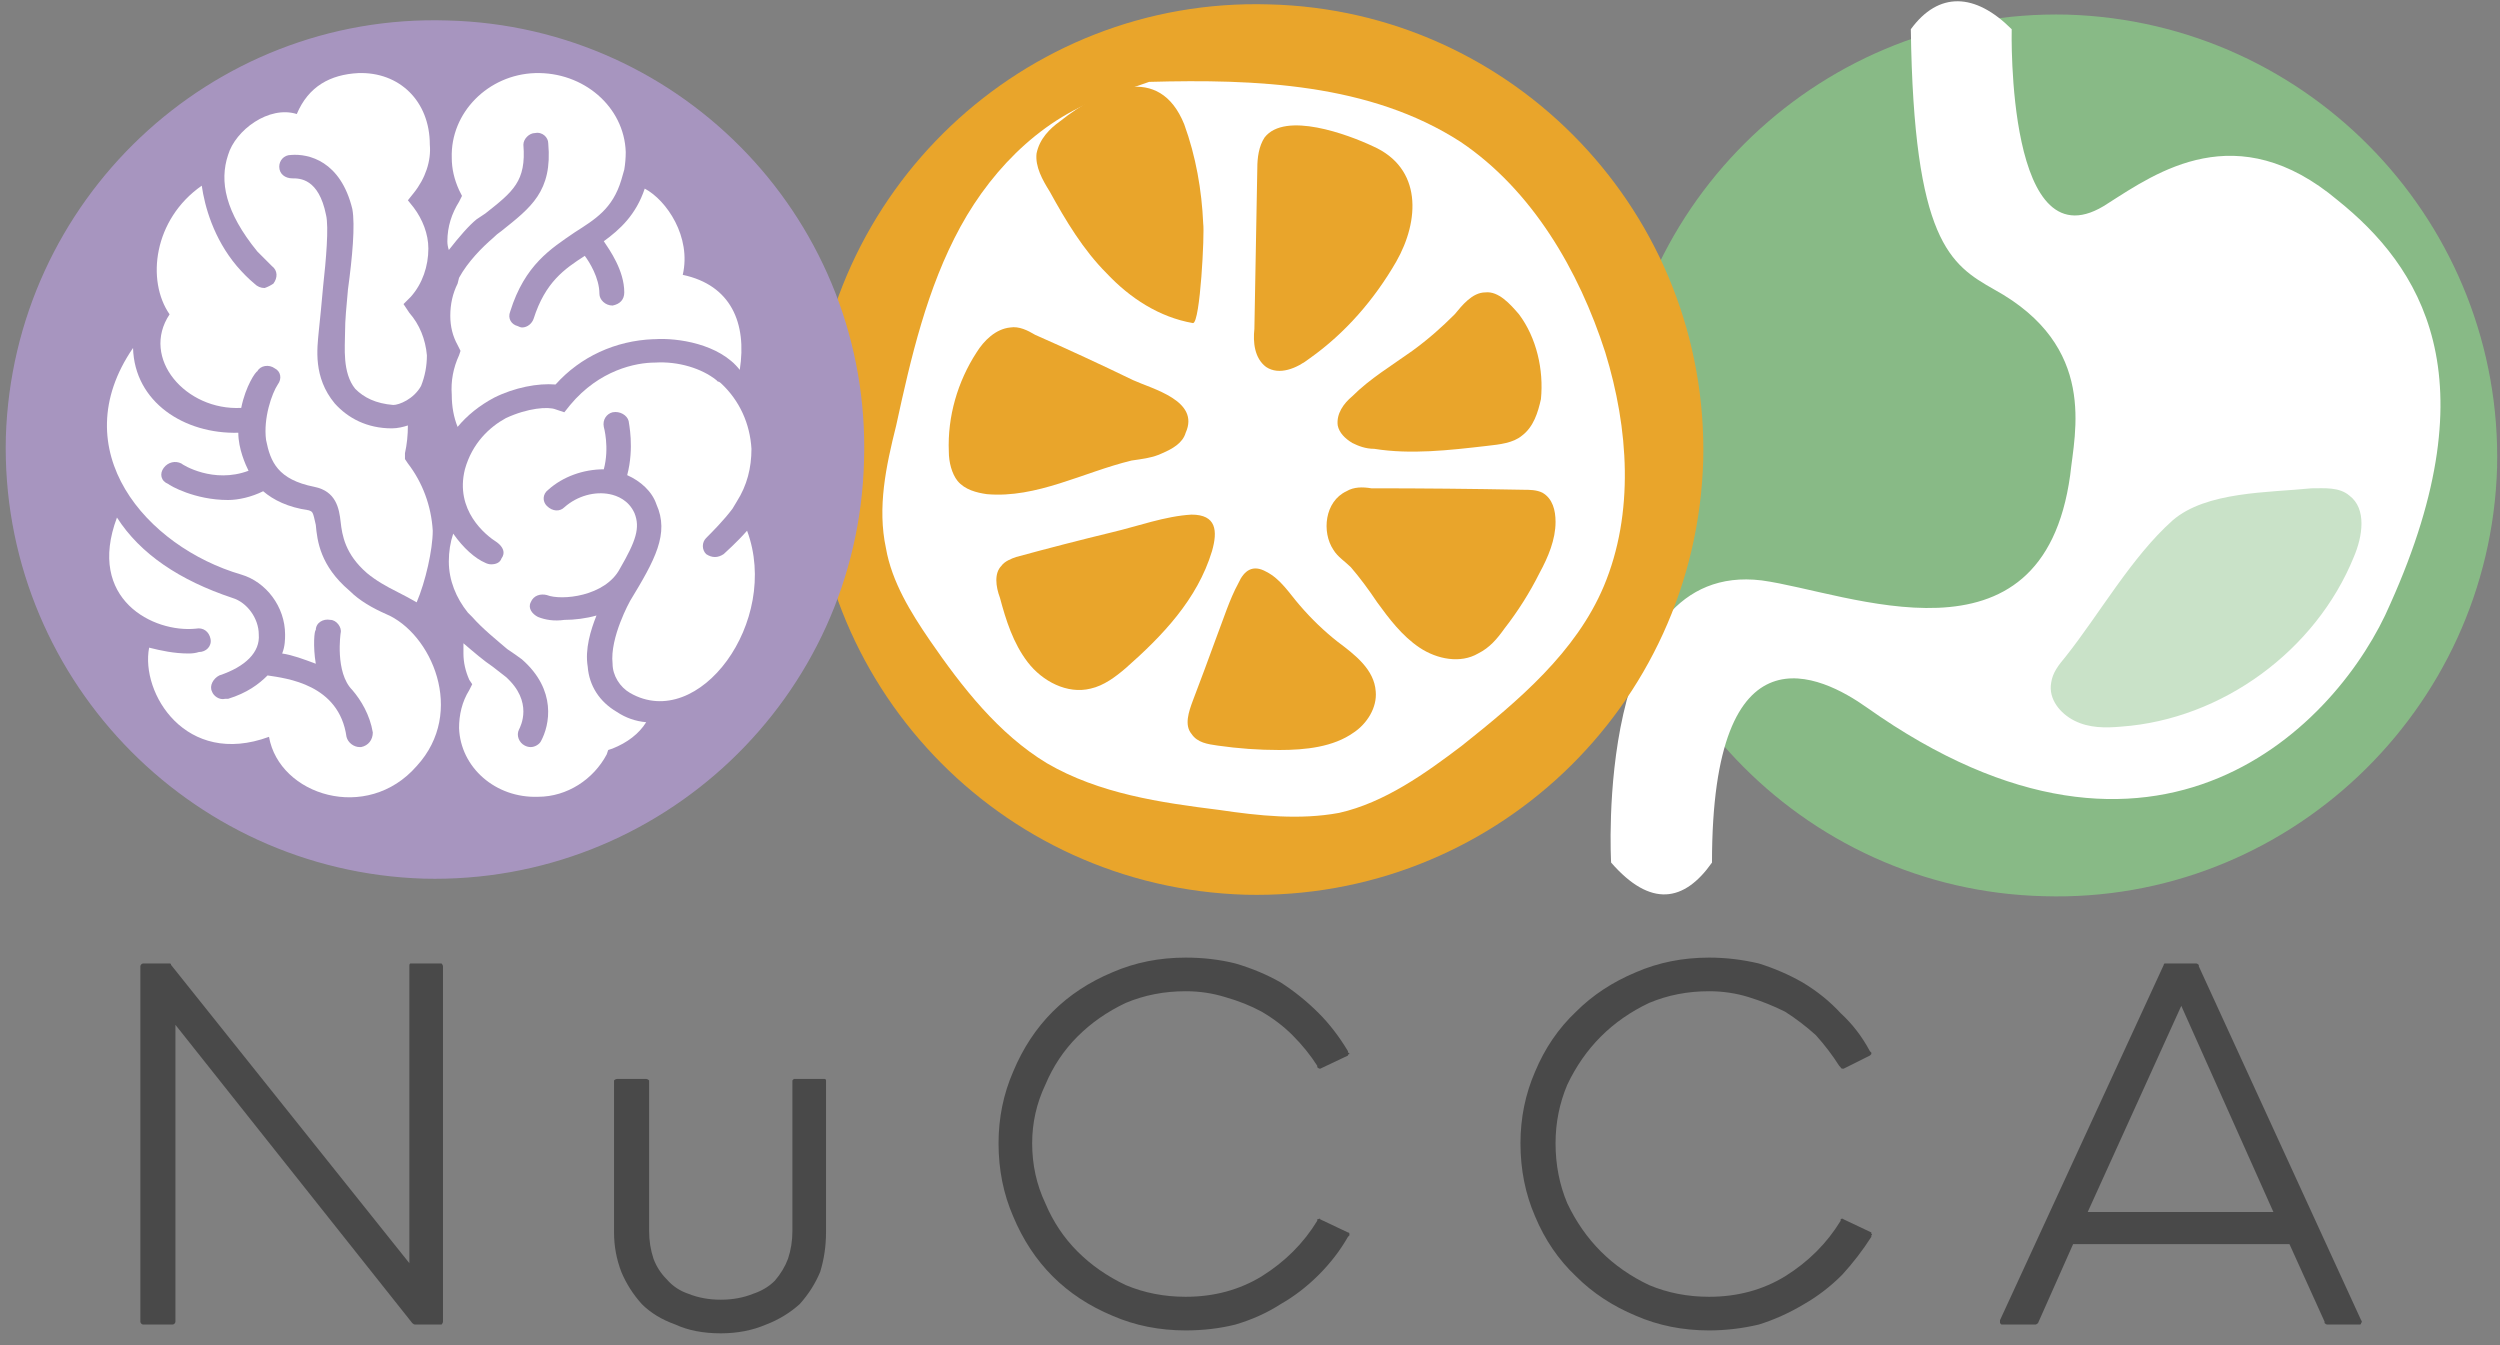 <svg version="1.2" xmlns="http://www.w3.org/2000/svg" viewBox="0 0 171 92" width="171" height="92">
	<rect x="0" y="0" width="171" height="92" fill="#808080" stroke="none"/>
	<title>&lt;Group&gt;</title>
	<style>
		.s0 { fill: #88ba86 } 
		.s1 { fill: #ffffff } 
		.s2 { fill: #c9e2c8 } 
		.s3 { fill: #e9a52b } 
		.s4 { fill: #a795bf } 
		.s5 { fill: #494949 } 
	</style>
	<g id="Pasta 2">
		<path id="&lt;Path&gt;" class="s0" d="m139.8 61.3c16.6 0.5 30.5-12.7 31-29.3 0.4-16.6-12.7-30.5-29.4-31-16.6-0.4-30.5 12.7-30.9 29.4-0.5 16.6 12.7 30.5 29.3 30.9z"/>
		<path id="&lt;Path&gt;" class="s1" d="m130.7 2c1.9-2.6 4.4-2.5 6.9 0 0 0-0.4 16.6 6.6 11.9 3.3-2.1 8.8-6 15.7-0.2 5.6 4.5 10.6 12 3.6 27.6-3.5 8.2-15.9 21.2-35.8 7.1-3.1-2.2-10.6-6-10.6 10.6-1.9 2.7-4.2 3.1-6.9 0 0 0-1.2-20.7 10.3-19.3 5.9 0.8 19.2 6.6 21.1-7.2 0.3-2.9 1.9-8.8-5.2-12.7-3-1.7-5.5-3.3-5.7-17.8z"/>
		<path id="&lt;Path&gt;" class="s2" d="m141.3 44.9c-0.5 0.6-0.9 1.1-1 1.8-0.2 1.1 0.6 2.1 1.6 2.6 1 0.5 2.1 0.5 3.2 0.4 6.9-0.5 13.3-5.2 15.9-11.6 0.6-1.4 0.9-3.3-0.3-4.2-0.7-0.6-1.7-0.5-2.6-0.5-2.9 0.3-7.2 0.2-9.5 2.2-2.8 2.5-5 6.4-7.3 9.3z"/>
		<path id="&lt;Path&gt;" class="s3" d="m85.2 61.2c16.8 0.4 30.8-12.8 31.3-29.7 0.4-16.8-12.9-30.8-29.7-31.2-16.8-0.5-30.8 12.8-31.3 29.6-0.4 16.8 12.8 30.8 29.7 31.3z"/>
		<path id="&lt;Path&gt;" class="s1" d="m76.3 6.4c-4.6 1.3-8.3 4.9-10.6 9.1-2.3 4.2-3.4 9-4.4 13.6-0.7 2.8-1.3 5.6-0.7 8.4 0.4 2.3 1.7 4.4 3 6.3 2.2 3.2 4.7 6.4 8 8.4 3.6 2.1 7.8 2.7 11.8 3.2 2.7 0.4 5.5 0.7 8.2 0.2 3.1-0.7 5.9-2.7 8.4-4.6 3.9-3.1 7.8-6.4 9.7-10.9 2.1-5 1.7-10.8 0.1-16-1.8-5.6-5-11.1-9.9-14.4-6.2-4-14-4.3-21.3-4.1"/>
		<path id="&lt;Path&gt;" class="s3" d="m72.5 8.3c-0.7 0.5-1.4 1.2-1.6 2.2-0.1 0.9 0.4 1.8 0.9 2.6 1.1 2 2.3 4 3.9 5.6 1.6 1.7 3.6 3 5.9 3.4 0.5 0 0.8-6.2 0.7-6.8-0.1-2.3-0.5-4.6-1.3-6.8-1.7-4.2-5.6-2.5-8.5-0.2z"/>
		<path id="&lt;Path&gt;" class="s3" d="m86.5 9.4c-0.4 0.6-0.5 1.4-0.5 2.1q-0.1 5.5-0.2 11c-0.1 0.9 0 2 0.8 2.6 0.9 0.6 2.1 0.1 3-0.6 2.4-1.7 4.4-4 5.9-6.6 1.6-2.8 1.8-6.4-1.6-7.9-1.7-0.8-6-2.4-7.4-0.6z"/>
		<path id="&lt;Path&gt;" class="s3" d="m70.8 22.9c-0.5-0.3-1.1-0.6-1.7-0.5-1 0.1-1.8 0.9-2.3 1.7-1.3 2-2 4.4-1.9 6.8 0 0.7 0.2 1.5 0.6 2 0.5 0.6 1.3 0.8 2 0.9 3.4 0.3 6.6-1.5 9.9-2.3 0.7-0.1 1.5-0.2 2.1-0.5 0.7-0.3 1.4-0.7 1.6-1.4 1-2.2-2.3-3-3.6-3.6q-3.3-1.6-6.7-3.1z"/>
		<path id="&lt;Path&gt;" class="s3" d="m81.6 47.9c-0.3 0.8-0.6 1.7-0.1 2.3 0.4 0.6 1.1 0.7 1.8 0.8q2.1 0.3 4.2 0.3c1.8 0 3.7-0.2 5.1-1.2 0.9-0.6 1.6-1.7 1.5-2.8-0.1-1.5-1.4-2.5-2.6-3.4q-1.4-1.1-2.6-2.5c-0.7-0.8-1.3-1.8-2.3-2.3-0.9-0.5-1.5-0.1-1.9 0.8-0.6 1.1-1 2.4-1.5 3.7q-0.8 2.2-1.6 4.3z"/>
		<path id="&lt;Path&gt;" class="s3" d="m94.2 41.2c0.8 1.1 1.7 2.3 2.9 3.1 1.2 0.8 2.8 1.1 4 0.4 0.8-0.4 1.3-1 1.8-1.7q1.4-1.8 2.4-3.8c0.6-1.1 1.1-2.3 1.1-3.5 0-0.8-0.2-1.6-0.9-2-0.4-0.2-0.9-0.2-1.3-0.2q-5.2-0.1-10.4-0.1c-0.6-0.1-1.2-0.1-1.7 0.2-1.5 0.7-1.7 2.8-0.9 4 0.3 0.5 0.8 0.8 1.2 1.2 0.6 0.7 1.2 1.5 1.8 2.4z"/>
		<path id="&lt;Path&gt;" class="s3" d="m96.6 24c-1.4 1-2.9 1.9-4.1 3.1-0.6 0.5-1.1 1.2-1 2 0.1 0.5 0.5 0.9 1 1.2 0.4 0.2 0.9 0.4 1.5 0.4 2.5 0.4 5.1 0.1 7.7-0.2 0.9-0.1 1.8-0.2 2.4-0.7 0.8-0.6 1.1-1.6 1.3-2.5 0.2-2-0.3-4.2-1.5-5.8-0.6-0.7-1.4-1.6-2.3-1.5-0.9 0-1.6 0.9-2.1 1.5-0.9 0.9-1.8 1.7-2.9 2.5z"/>
		<path id="&lt;Path&gt;" class="s3" d="m69.5 38.1c-0.3 0.1-0.8 0.3-1 0.6-0.5 0.5-0.4 1.4-0.1 2.2 0.4 1.5 0.9 3.1 1.9 4.4 1 1.3 2.7 2.2 4.3 1.8 0.9-0.2 1.7-0.8 2.4-1.4 2.5-2.2 4.9-4.7 5.9-8 0.4-1.4 0.3-2.5-1.4-2.5-1.8 0.1-3.7 0.8-5.4 1.2q-3.3 0.8-6.6 1.7z"/>
		<path id="&lt;Path&gt;" class="s4" d="m29 60.1c16.2 0.4 29.7-12.4 30.1-28.6 0.5-16.2-12.3-29.7-28.5-30.1-16.2-0.5-29.7 12.3-30.2 28.5-0.4 16.2 12.4 29.7 28.6 30.2z"/>
		<path id="&lt;Path&gt;" class="s1" d="m16.5 27.9c0.3-1.5 1-2.5 1.1-2.5 0.2-0.4 0.8-0.5 1.2-0.2 0.4 0.2 0.5 0.7 0.2 1.1-0.4 0.6-1 2.3-0.8 3.8 0.3 1.5 0.8 2.7 3.3 3.2 1.5 0.3 1.7 1.5 1.8 2.4 0.1 0.9 0.3 2.2 1.8 3.5 0.6 0.5 1.3 0.9 2.1 1.3q0.6 0.3 1.3 0.7c0.6-1.4 1.1-3.6 1.1-4.9-0.1-1.7-0.7-3.3-1.7-4.6l-0.2-0.3v-0.4q0.2-0.9 0.2-1.9c-0.3 0.1-0.7 0.2-1.1 0.2-1.7 0-3-0.7-3.9-1.7-1.5-1.8-1.2-3.8-1.1-4.9 0.1-1 0.2-1.9 0.3-3.1 0.2-1.8 0.4-4.1 0.2-4.9-0.5-2.5-1.8-2.5-2.3-2.5-0.5 0-0.9-0.3-0.9-0.8 0-0.4 0.3-0.8 0.8-0.8 1.2-0.1 3.4 0.4 4.2 3.7 0.2 1.1 0 3.3-0.3 5.5-0.1 1.2-0.2 2-0.2 3 0 0.9-0.2 2.7 0.7 3.8 0.6 0.6 1.4 1 2.6 1.1 0.4 0 1.4-0.4 1.9-1.3q0.4-1 0.4-2.1c-0.1-1.1-0.5-2.1-1.2-2.9l-0.4-0.6 0.5-0.5c0.8-0.9 1.2-2.1 1.2-3.3 0-1-0.4-2-1-2.8l-0.4-0.5 0.4-0.5c0.8-1 1.2-2.2 1.1-3.3 0-3-2.1-5-4.9-4.9-1.9 0.1-3.4 0.9-4.2 2.8-1.9-0.6-4.2 1.1-4.7 2.8-0.6 1.8-0.2 3.9 2 6.6q0.5 0.5 1 1c0.4 0.3 0.4 0.8 0.1 1.2q-0.3 0.2-0.6 0.3-0.4 0-0.7-0.3-0.6-0.5-1.2-1.2c-1.6-1.9-2.2-4.1-2.4-5.5-3.3 2.3-3.8 6.5-2.2 8.8-2 3 1.1 6.6 4.9 6.4z"/>
		<path id="&lt;Path&gt;" class="s1" d="m26.4 42c-0.9-0.4-1.8-0.9-2.5-1.6-2-1.7-2.2-3.4-2.3-4.5-0.2-0.9-0.2-0.9-0.5-1-1.4-0.2-2.4-0.7-3.1-1.3-0.8 0.4-1.7 0.6-2.4 0.6-2.3 0-4-1-4.1-1.1-0.5-0.2-0.6-0.7-0.3-1.1 0.3-0.4 0.8-0.5 1.2-0.3 0.1 0.1 2.2 1.4 4.6 0.5-0.2-0.4-0.7-1.5-0.7-2.6-3.7 0.1-7.1-2.1-7.2-5.8-4.8 7 0.9 13.6 7.4 15.5 1.7 0.5 3 2.2 3 4.1 0 0.3 0 0.8-0.2 1.3 0.7 0.1 1.5 0.4 2.3 0.7-0.2-1.2-0.1-2.3 0-2.3 0-0.5 0.5-0.8 1-0.7 0.4 0 0.8 0.5 0.7 0.9 0 0-0.4 2.7 0.8 3.9 0.6 0.7 1.2 1.7 1.4 2.9 0 0.5-0.3 0.9-0.8 1q0 0-0.1 0c-0.4 0-0.8-0.3-0.9-0.7-0.5-3.6-4.1-4-5.4-4.2-0.6 0.6-1.4 1.2-2.7 1.6q-0.1 0-0.2 0c-0.4 0.1-0.8-0.2-0.9-0.5-0.2-0.4 0.1-0.9 0.5-1.1 1.8-0.6 2.8-1.6 2.7-2.8 0-1.1-0.8-2.2-1.8-2.5-3.6-1.2-6.3-3-7.9-5.5-2.1 5.6 2.5 7.9 5.4 7.6 0.5-0.1 0.9 0.2 1 0.7 0.1 0.5-0.3 0.9-0.8 0.9q-0.3 0.1-0.7 0.1c-1 0-1.9-0.2-2.7-0.4-0.6 3.1 2.5 8.2 8.2 6.1 0.7 4 6.7 5.9 10.1 2 3.4-3.7 1-9.1-2.1-10.4z"/>
		<path id="&lt;Path&gt;" class="s1" d="m30.6 16.5q0 0.3 0.1 0.6c0.7-0.9 1.4-1.7 1.9-2.1q0.3-0.2 0.6-0.4c1.9-1.5 2.8-2.2 2.6-4.7 0-0.4 0.4-0.8 0.8-0.8 0.5-0.1 0.9 0.3 0.9 0.7 0.3 3.3-1.2 4.4-3.2 6q-0.3 0.2-0.6 0.5c-0.7 0.6-1.7 1.6-2.3 2.7l-0.1 0.4q-0.5 1-0.5 2.2 0 1.1 0.5 2l0.2 0.4-0.1 0.3q-0.6 1.3-0.5 2.7 0 1.2 0.4 2.2 1-1.2 2.5-2c1.4-0.7 3-1 4.2-0.9 1.7-1.9 4.1-3 6.7-3.1q0 0 0.1 0c1.5-0.1 4.4 0.3 5.8 2.1 0.5-3.2-0.6-5.8-3.9-6.5 0.6-2.6-1.1-5.1-2.6-5.9-0.6 1.8-1.7 2.8-2.8 3.6 0.4 0.6 1.4 2 1.4 3.5 0 0.5-0.3 0.8-0.8 0.9q0 0 0 0c-0.5 0-0.9-0.4-0.9-0.8 0-1.1-0.7-2.2-1-2.6-1.4 0.9-2.7 1.8-3.5 4.3-0.1 0.3-0.4 0.6-0.8 0.6q-0.1 0-0.3-0.1c-0.4-0.1-0.7-0.5-0.5-1 1-3.2 2.8-4.3 4.4-5.4 1.4-0.9 2.6-1.6 3.2-3.6l0.2-0.7q0.1-0.6 0.1-1.2c-0.1-3.1-2.9-5.5-6.2-5.4-3.2 0.1-5.8 2.7-5.7 5.8q0 1.1 0.5 2.2l0.2 0.4-0.2 0.4c-0.5 0.8-0.8 1.7-0.8 2.7z"/>
		<path id="&lt;Path&gt;" class="s1" d="m51.1 36.3c-0.7 0.8-1.5 1.5-1.6 1.6q-0.3 0.2-0.6 0.2-0.3 0-0.6-0.2c-0.3-0.3-0.3-0.8 0-1.1 0.4-0.4 1.2-1.2 1.8-2l0.3-0.5c0.7-1.1 1-2.3 1-3.6-0.1-1.7-0.8-3.3-2.1-4.5q-0.1-0.1-0.2-0.1l-0.1-0.1c-1-0.8-2.6-1.3-4.2-1.2-1.3 0-3.8 0.5-5.8 2.9l-0.4 0.5-0.6-0.2c-0.5-0.2-1.9-0.1-3.4 0.6-1.1 0.6-2.3 1.7-2.8 3.5-0.7 2.8 1.4 4.5 2.2 5 0.4 0.3 0.6 0.7 0.3 1.1-0.1 0.3-0.4 0.4-0.7 0.4q-0.2 0-0.4-0.1c-0.7-0.3-1.5-1-2.2-2q-0.3 0.9-0.3 1.9c0 1.3 0.5 2.5 1.3 3.5l0.3 0.3c0.7 0.8 1.7 1.6 2.4 2.2q0.6 0.4 1 0.7c2.4 2.1 1.9 4.5 1.3 5.6-0.1 0.2-0.4 0.4-0.7 0.4q-0.2 0-0.4-0.1c-0.4-0.2-0.6-0.7-0.4-1.1 0.1-0.2 1-1.9-0.9-3.6q-0.4-0.3-0.9-0.7c-0.6-0.4-1.3-1-2-1.6q0 0.4 0 0.7 0 0.9 0.4 1.8l0.2 0.3-0.2 0.4c-0.5 0.8-0.7 1.7-0.7 2.6 0.1 2.7 2.5 4.8 5.4 4.7 2 0 3.8-1.2 4.7-2.9l0.1-0.3 0.3-0.1c1-0.4 1.8-1 2.3-1.8q-1.1-0.1-2-0.7c-1.2-0.7-1.9-1.8-2-3.1-0.2-1.2 0.2-2.5 0.6-3.5-0.7 0.2-1.5 0.3-2.2 0.3-0.7 0.1-1.3 0-1.8-0.2-0.4-0.2-0.7-0.6-0.5-1 0.2-0.5 0.7-0.6 1.1-0.5 1 0.4 4 0.1 5-1.8 1.1-1.9 1.4-2.8 1-3.8-0.4-0.9-1.2-1.2-1.7-1.3-1-0.2-2.2 0.1-3.1 0.9-0.3 0.3-0.8 0.3-1.2-0.1-0.3-0.3-0.3-0.8 0.1-1.1 1-0.9 2.4-1.4 3.8-1.4 0.4-1.5 0-2.9 0-2.9-0.1-0.5 0.2-0.9 0.6-1 0.5-0.1 1 0.2 1.1 0.6 0 0.1 0.4 1.8-0.1 3.7 0.9 0.4 1.7 1.1 2 2 0.9 2-0.1 3.8-1.8 6.6 0 0-1.4 2.5-1.2 4.3 0 0.8 0.5 1.6 1.2 2 4.7 2.7 10.3-4.9 8-11.1z"/>
		<path id="&lt;Path&gt;" class="s5" d="m30.2 65.9h-2.1c-0.1 0-0.1 0.1-0.1 0.2v20.3l-16.3-20.4q0-0.1-0.1-0.1h-1.8c-0.1 0-0.2 0.1-0.2 0.2v24.3c0 0.1 0.1 0.2 0.2 0.2h2c0.1 0 0.2-0.1 0.2-0.2v-20.3l16.2 20.4q0.1 0.1 0.2 0.1h1.8c0 0 0.1-0.1 0.1-0.2v-24.3c0-0.1-0.1-0.2-0.1-0.2z"/>
		<path id="&lt;Path&gt;" class="s5" d="m56.4 73.8h-2.1c0 0-0.1 0.1-0.1 0.1v10.3q0 1-0.3 1.9-0.3 0.8-0.9 1.5-0.6 0.6-1.5 0.9-1 0.4-2.2 0.4-1.2 0-2.2-0.4-0.9-0.3-1.5-1-0.6-0.6-0.9-1.4-0.3-0.9-0.3-1.9v-10.3c0 0-0.1-0.1-0.2-0.1h-2c-0.1 0-0.2 0.1-0.2 0.1v10.4q0 1.4 0.5 2.7 0.5 1.2 1.4 2.2 0.9 0.9 2.3 1.4 1.3 0.6 3.1 0.6 1.7 0 3.1-0.6 1.3-0.5 2.3-1.4 0.9-1 1.4-2.2 0.4-1.3 0.4-2.7v-10.4c0 0 0-0.1-0.1-0.1z"/>
		<path id="&lt;Path&gt;" class="s5" d="m92.2 84.3l-1.9-0.9c0-0.1-0.1 0-0.2 0v0.1q-1.4 2.3-3.8 3.8-2.3 1.4-5.2 1.4-2.2 0-4.1-0.8-1.9-0.9-3.3-2.3-1.4-1.4-2.2-3.3-0.9-1.9-0.9-4.1 0-2.1 0.9-4 0.8-1.9 2.2-3.3 1.4-1.4 3.3-2.3 1.9-0.8 4.1-0.8 1.4 0 2.7 0.4 1.4 0.4 2.5 1 1.2 0.7 2.1 1.6 1 1 1.7 2.1v0.1q0.1 0.1 0.2 0.1l1.9-0.9q0-0.1 0.1-0.1 0-0.1-0.1-0.1v-0.1q-0.9-1.5-2-2.6-1.2-1.2-2.6-2.1-1.4-0.8-3.1-1.3-1.6-0.4-3.4-0.4-2.7 0-5 1-2.4 1-4.1 2.7-1.7 1.7-2.7 4.1-1 2.3-1 4.9 0 2.7 1 5 1 2.4 2.7 4.1 1.7 1.7 4.1 2.7 2.3 1 5 1 1.8 0 3.4-0.4 1.7-0.5 3.1-1.4 1.4-0.8 2.6-2 1.2-1.2 2-2.6l0.1-0.1q0-0.1 0-0.1 0-0.1-0.1-0.1z"/>
		<path id="&lt;Path&gt;" class="s5" d="m128 84.3l-1.9-0.9c-0.1-0.1-0.2 0-0.2 0v0.1q-1.4 2.3-3.8 3.8-2.3 1.4-5.2 1.4-2.2 0-4.1-0.8-1.9-0.9-3.3-2.3-1.4-1.4-2.3-3.3-0.8-1.9-0.8-4.1 0-2.1 0.8-4 0.9-1.9 2.3-3.3 1.4-1.4 3.3-2.3 1.9-0.8 4.1-0.8 1.4 0 2.7 0.4 1.3 0.4 2.5 1 1.1 0.7 2.1 1.6 0.9 1 1.6 2.1l0.1 0.1q0 0.1 0.2 0.1l1.8-0.9q0.1-0.1 0.1-0.1 0-0.1 0-0.1l-0.1-0.1q-0.8-1.5-2-2.6-1.1-1.2-2.6-2.1-1.4-0.8-3-1.3-1.7-0.4-3.4-0.4-2.7 0-5 1-2.4 1-4.1 2.7-1.8 1.7-2.8 4.1-1 2.3-1 4.9 0 2.7 1 5 1 2.4 2.8 4.1 1.7 1.7 4.1 2.7 2.3 1 5 1 1.7 0 3.4-0.4 1.6-0.5 3.1-1.4 1.4-0.8 2.6-2 1.1-1.2 2-2.6v-0.1q0.1-0.1 0-0.1 0-0.1 0-0.1z"/>
		<path id="&lt;Compound Path&gt;" fill-rule="evenodd" class="s5" d="m161.5 90.5q0 0.1-0.1 0.1h-2.2q-0.1 0-0.2-0.1v-0.1l-2.4-5.3h-14.8l-2.4 5.4q-0.1 0.1-0.2 0.1h-2.3q0 0-0.1-0.1 0-0.1 0-0.2l11.2-24.3q0-0.1 0.1-0.1h2.1q0.1 0 0.2 0.1v0.1l11.1 24.2q0.1 0.1 0 0.2zm-12.3-21.7l-6.4 14.1h12.7z"/>
	</g>
</svg>